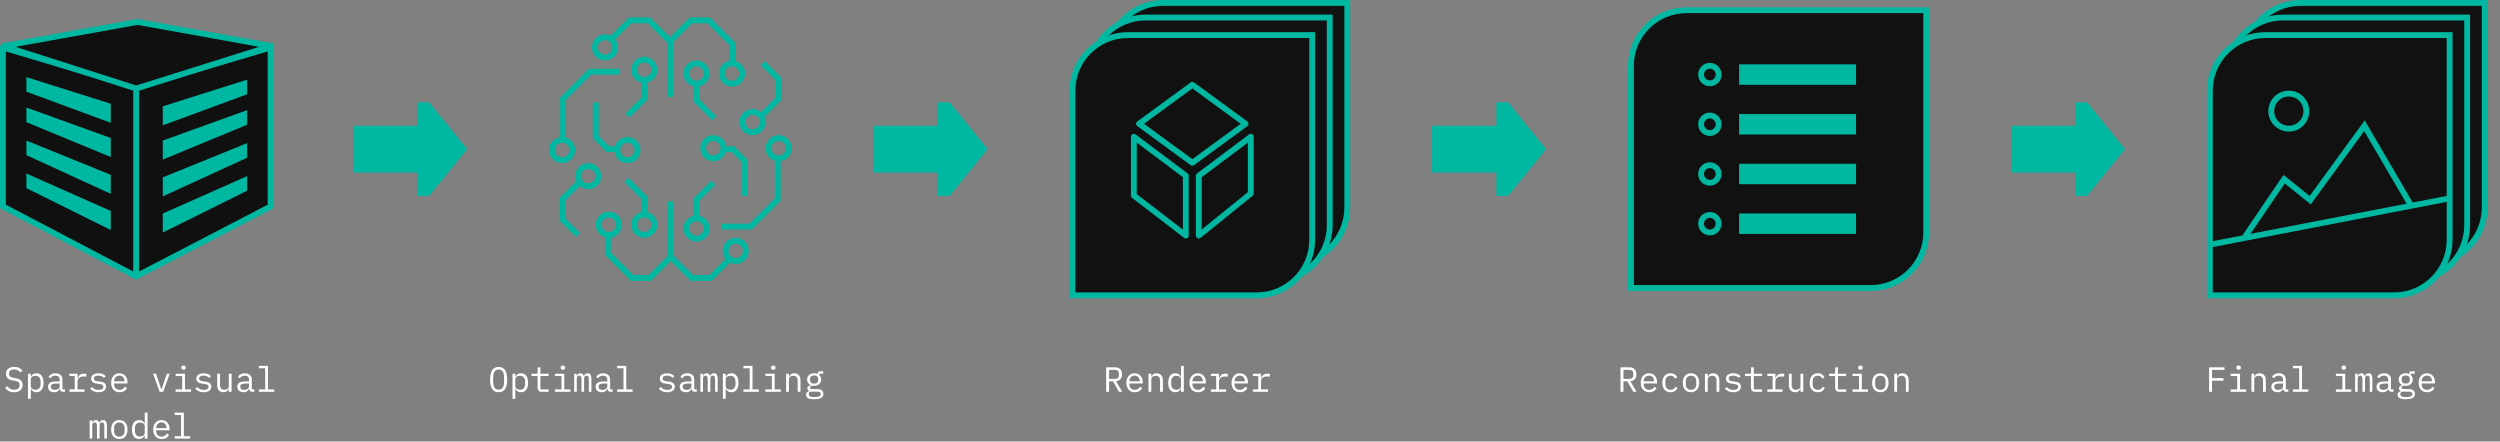 <svg width="855" height="151" viewBox="0 0 855 151" fill="none" xmlns="http://www.w3.org/2000/svg">
<rect x="0" y="0" width="855" height="151" fill="#808080" stroke="none"/>
<path d="M170.538 134.144C170.026 134.144 169.586 134.048 169.218 133.856C168.85 133.656 168.546 133.372 168.306 133.004C168.066 132.636 167.89 132.184 167.778 131.648C167.666 131.112 167.61 130.5 167.61 129.812C167.61 129.132 167.666 128.524 167.778 127.988C167.89 127.444 168.066 126.988 168.306 126.62C168.546 126.252 168.85 125.972 169.218 125.78C169.586 125.58 170.026 125.48 170.538 125.48C171.05 125.48 171.49 125.58 171.858 125.78C172.226 125.972 172.53 126.252 172.77 126.62C173.01 126.988 173.186 127.444 173.298 127.988C173.41 128.524 173.466 129.132 173.466 129.812C173.466 130.5 173.41 131.112 173.298 131.648C173.186 132.184 173.01 132.636 172.77 133.004C172.53 133.372 172.226 133.656 171.858 133.856C171.49 134.048 171.05 134.144 170.538 134.144ZM170.538 133.268C170.874 133.268 171.158 133.204 171.39 133.076C171.622 132.94 171.814 132.752 171.966 132.512C172.118 132.272 172.226 131.984 172.29 131.648C172.362 131.304 172.398 130.92 172.398 130.496V129.128C172.398 128.712 172.362 128.332 172.29 127.988C172.226 127.644 172.118 127.352 171.966 127.112C171.814 126.872 171.622 126.688 171.39 126.56C171.158 126.424 170.874 126.356 170.538 126.356C170.202 126.356 169.918 126.424 169.686 126.56C169.454 126.688 169.262 126.872 169.11 127.112C168.958 127.352 168.846 127.644 168.774 127.988C168.71 128.332 168.678 128.712 168.678 129.128V130.496C168.678 130.92 168.71 131.304 168.774 131.648C168.846 131.984 168.958 132.272 169.11 132.512C169.262 132.752 169.454 132.94 169.686 133.076C169.918 133.204 170.202 133.268 170.538 133.268ZM175.273 127.808H176.233V128.816H176.281C176.681 128.048 177.317 127.664 178.189 127.664C178.949 127.664 179.541 127.948 179.965 128.516C180.397 129.084 180.613 129.88 180.613 130.904C180.613 131.928 180.397 132.724 179.965 133.292C179.541 133.86 178.949 134.144 178.189 134.144C177.317 134.144 176.681 133.76 176.281 132.992H176.233V136.4H175.273V127.808ZM177.817 133.292C178.377 133.292 178.809 133.124 179.113 132.788C179.425 132.444 179.581 131.992 179.581 131.432V130.376C179.581 129.816 179.425 129.368 179.113 129.032C178.809 128.688 178.377 128.516 177.817 128.516C177.601 128.516 177.397 128.544 177.205 128.6C177.013 128.656 176.845 128.74 176.701 128.852C176.557 128.956 176.441 129.088 176.353 129.248C176.273 129.4 176.233 129.58 176.233 129.788V132.02C176.233 132.228 176.273 132.412 176.353 132.572C176.441 132.724 176.557 132.856 176.701 132.968C176.845 133.072 177.013 133.152 177.205 133.208C177.397 133.264 177.601 133.292 177.817 133.292ZM185.228 134C184.756 134 184.408 133.868 184.184 133.604C183.968 133.34 183.86 133 183.86 132.584V128.624H181.796V127.808H183.332C183.54 127.808 183.684 127.768 183.764 127.688C183.852 127.6 183.896 127.452 183.896 127.244V125.624H184.82V127.808H187.64V128.624H184.82V133.184H187.64V134H185.228ZM192.507 126.44C192.227 126.44 192.031 126.384 191.919 126.272C191.807 126.152 191.751 126.004 191.751 125.828V125.636C191.751 125.46 191.807 125.316 191.919 125.204C192.031 125.084 192.227 125.024 192.507 125.024C192.787 125.024 192.983 125.084 193.095 125.204C193.207 125.316 193.263 125.46 193.263 125.636V125.828C193.263 126.004 193.207 126.152 193.095 126.272C192.983 126.384 192.787 126.44 192.507 126.44ZM189.795 133.184H192.027V128.624H189.795V127.808H192.987V133.184H195.075V134H189.795V133.184ZM196.367 134V127.808H197.255V128.528H197.303C197.399 128.288 197.535 128.084 197.711 127.916C197.887 127.748 198.147 127.664 198.491 127.664C198.851 127.664 199.119 127.756 199.295 127.94C199.471 128.116 199.579 128.348 199.619 128.636H199.655C199.767 128.356 199.927 128.124 200.135 127.94C200.343 127.756 200.631 127.664 200.999 127.664C201.503 127.664 201.839 127.84 202.007 128.192C202.183 128.544 202.271 129.048 202.271 129.704V134H201.383V129.86C201.383 129.332 201.327 128.968 201.215 128.768C201.111 128.56 200.915 128.456 200.627 128.456C200.371 128.456 200.163 128.54 200.003 128.708C199.843 128.868 199.763 129.116 199.763 129.452V134H198.875V129.86C198.875 129.332 198.819 128.968 198.707 128.768C198.603 128.56 198.411 128.456 198.131 128.456C197.875 128.456 197.663 128.54 197.495 128.708C197.335 128.868 197.255 129.116 197.255 129.452V134H196.367ZM208.854 134C208.478 134 208.21 133.904 208.05 133.712C207.89 133.52 207.79 133.28 207.75 132.992H207.69C207.554 133.352 207.334 133.636 207.03 133.844C206.734 134.044 206.334 134.144 205.83 134.144C205.182 134.144 204.666 133.976 204.282 133.64C203.898 133.304 203.706 132.844 203.706 132.26C203.706 131.684 203.914 131.24 204.33 130.928C204.754 130.616 205.434 130.46 206.37 130.46H207.69V129.848C207.69 129.392 207.562 129.052 207.306 128.828C207.05 128.596 206.686 128.48 206.214 128.48C205.798 128.48 205.458 128.564 205.194 128.732C204.93 128.892 204.718 129.112 204.558 129.392L203.91 128.912C203.99 128.752 204.098 128.596 204.234 128.444C204.37 128.292 204.538 128.16 204.738 128.048C204.938 127.928 205.166 127.836 205.422 127.772C205.678 127.7 205.962 127.664 206.274 127.664C207.002 127.664 207.578 127.848 208.002 128.216C208.434 128.584 208.65 129.096 208.65 129.752V133.16H209.514V134H208.854ZM205.998 133.34C206.246 133.34 206.47 133.312 206.67 133.256C206.878 133.192 207.058 133.112 207.21 133.016C207.362 132.912 207.478 132.792 207.558 132.656C207.646 132.512 207.69 132.36 207.69 132.2V131.18H206.37C205.794 131.18 205.374 131.26 205.11 131.42C204.846 131.58 204.714 131.812 204.714 132.116V132.368C204.714 132.688 204.826 132.932 205.05 133.1C205.282 133.26 205.598 133.34 205.998 133.34ZM211.069 133.184H213.229V125.936H211.069V125.12H214.189V133.184H216.349V134H211.069V133.184ZM228.172 134.144C227.524 134.144 226.964 134.036 226.492 133.82C226.028 133.596 225.632 133.3 225.304 132.932L225.952 132.368C226.248 132.68 226.572 132.92 226.924 133.088C227.276 133.256 227.7 133.34 228.196 133.34C228.676 133.34 229.068 133.256 229.372 133.088C229.684 132.912 229.84 132.64 229.84 132.272C229.84 132.112 229.808 131.98 229.744 131.876C229.688 131.764 229.608 131.676 229.504 131.612C229.4 131.548 229.284 131.5 229.156 131.468C229.028 131.428 228.892 131.396 228.748 131.372L227.776 131.228C227.56 131.196 227.324 131.152 227.068 131.096C226.82 131.04 226.592 130.952 226.384 130.832C226.176 130.704 226 130.536 225.856 130.328C225.72 130.12 225.652 129.848 225.652 129.512C225.652 129.2 225.712 128.932 225.832 128.708C225.96 128.476 226.136 128.284 226.36 128.132C226.584 127.972 226.848 127.856 227.152 127.784C227.456 127.704 227.788 127.664 228.148 127.664C228.708 127.664 229.192 127.752 229.6 127.928C230.016 128.104 230.372 128.348 230.668 128.66L230.044 129.248C229.972 129.16 229.88 129.072 229.768 128.984C229.664 128.888 229.532 128.804 229.372 128.732C229.22 128.652 229.04 128.588 228.832 128.54C228.624 128.492 228.384 128.468 228.112 128.468C227.624 128.468 227.248 128.552 226.984 128.72C226.728 128.888 226.6 129.132 226.6 129.452C226.6 129.612 226.628 129.748 226.684 129.86C226.748 129.964 226.832 130.048 226.936 130.112C227.04 130.176 227.156 130.228 227.284 130.268C227.42 130.3 227.556 130.328 227.692 130.352L228.664 130.496C228.888 130.528 229.124 130.572 229.372 130.628C229.62 130.684 229.848 130.776 230.056 130.904C230.264 131.024 230.436 131.188 230.572 131.396C230.716 131.604 230.788 131.876 230.788 132.212C230.788 132.828 230.548 133.304 230.068 133.64C229.596 133.976 228.964 134.144 228.172 134.144ZM237.635 134C237.259 134 236.991 133.904 236.831 133.712C236.671 133.52 236.571 133.28 236.531 132.992H236.471C236.335 133.352 236.115 133.636 235.811 133.844C235.515 134.044 235.115 134.144 234.611 134.144C233.963 134.144 233.447 133.976 233.063 133.64C232.679 133.304 232.487 132.844 232.487 132.26C232.487 131.684 232.695 131.24 233.111 130.928C233.535 130.616 234.215 130.46 235.151 130.46H236.471V129.848C236.471 129.392 236.343 129.052 236.087 128.828C235.831 128.596 235.467 128.48 234.995 128.48C234.579 128.48 234.239 128.564 233.975 128.732C233.711 128.892 233.499 129.112 233.339 129.392L232.691 128.912C232.771 128.752 232.879 128.596 233.015 128.444C233.151 128.292 233.319 128.16 233.519 128.048C233.719 127.928 233.947 127.836 234.203 127.772C234.459 127.7 234.743 127.664 235.055 127.664C235.783 127.664 236.359 127.848 236.783 128.216C237.215 128.584 237.431 129.096 237.431 129.752V133.16H238.295V134H237.635ZM234.779 133.34C235.027 133.34 235.251 133.312 235.451 133.256C235.659 133.192 235.839 133.112 235.991 133.016C236.143 132.912 236.259 132.792 236.339 132.656C236.427 132.512 236.471 132.36 236.471 132.2V131.18H235.151C234.575 131.18 234.155 131.26 233.891 131.42C233.627 131.58 233.495 131.812 233.495 132.116V132.368C233.495 132.688 233.607 132.932 233.831 133.1C234.063 133.26 234.379 133.34 234.779 133.34ZM239.539 134V127.808H240.427V128.528H240.475C240.571 128.288 240.707 128.084 240.883 127.916C241.059 127.748 241.319 127.664 241.663 127.664C242.023 127.664 242.291 127.756 242.467 127.94C242.643 128.116 242.751 128.348 242.791 128.636H242.827C242.939 128.356 243.099 128.124 243.307 127.94C243.515 127.756 243.803 127.664 244.171 127.664C244.675 127.664 245.011 127.84 245.179 128.192C245.355 128.544 245.443 129.048 245.443 129.704V134H244.555V129.86C244.555 129.332 244.499 128.968 244.387 128.768C244.283 128.56 244.087 128.456 243.799 128.456C243.543 128.456 243.335 128.54 243.175 128.708C243.015 128.868 242.935 129.116 242.935 129.452V134H242.047V129.86C242.047 129.332 241.991 128.968 241.879 128.768C241.775 128.56 241.583 128.456 241.303 128.456C241.047 128.456 240.835 128.54 240.667 128.708C240.507 128.868 240.427 129.116 240.427 129.452V134H239.539ZM247.226 127.808H248.186V128.816H248.234C248.634 128.048 249.27 127.664 250.142 127.664C250.902 127.664 251.494 127.948 251.918 128.516C252.35 129.084 252.566 129.88 252.566 130.904C252.566 131.928 252.35 132.724 251.918 133.292C251.494 133.86 250.902 134.144 250.142 134.144C249.27 134.144 248.634 133.76 248.234 132.992H248.186V136.4H247.226V127.808ZM249.77 133.292C250.33 133.292 250.762 133.124 251.066 132.788C251.378 132.444 251.534 131.992 251.534 131.432V130.376C251.534 129.816 251.378 129.368 251.066 129.032C250.762 128.688 250.33 128.516 249.77 128.516C249.554 128.516 249.35 128.544 249.158 128.6C248.966 128.656 248.798 128.74 248.654 128.852C248.51 128.956 248.394 129.088 248.306 129.248C248.226 129.4 248.186 129.58 248.186 129.788V132.02C248.186 132.228 248.226 132.412 248.306 132.572C248.394 132.724 248.51 132.856 248.654 132.968C248.798 133.072 248.966 133.152 249.158 133.208C249.35 133.264 249.554 133.292 249.77 133.292ZM254.241 133.184H256.401V125.936H254.241V125.12H257.361V133.184H259.521V134H254.241V133.184ZM264.461 126.44C264.181 126.44 263.985 126.384 263.873 126.272C263.761 126.152 263.705 126.004 263.705 125.828V125.636C263.705 125.46 263.761 125.316 263.873 125.204C263.985 125.084 264.181 125.024 264.461 125.024C264.741 125.024 264.937 125.084 265.049 125.204C265.161 125.316 265.217 125.46 265.217 125.636V125.828C265.217 126.004 265.161 126.152 265.049 126.272C264.937 126.384 264.741 126.44 264.461 126.44ZM261.749 133.184H263.981V128.624H261.749V127.808H264.941V133.184H267.029V134H261.749V133.184ZM268.848 134V127.808H269.808V128.816H269.856C269.92 128.664 270 128.52 270.096 128.384C270.192 128.24 270.308 128.116 270.444 128.012C270.588 127.908 270.756 127.824 270.948 127.76C271.14 127.696 271.364 127.664 271.62 127.664C272.268 127.664 272.788 127.872 273.18 128.288C273.572 128.696 273.768 129.276 273.768 130.028V134H272.808V130.196C272.808 129.628 272.684 129.208 272.436 128.936C272.188 128.656 271.824 128.516 271.344 128.516C271.152 128.516 270.964 128.54 270.78 128.588C270.596 128.636 270.432 128.708 270.288 128.804C270.144 128.9 270.028 129.024 269.94 129.176C269.852 129.328 269.808 129.504 269.808 129.704V134H268.848ZM281.599 134.708C281.599 135.332 281.339 135.792 280.819 136.088C280.299 136.392 279.519 136.544 278.479 136.544C277.479 136.544 276.759 136.412 276.319 136.148C275.887 135.884 275.671 135.504 275.671 135.008C275.671 134.672 275.759 134.412 275.935 134.228C276.111 134.044 276.359 133.908 276.679 133.82V133.676C276.503 133.588 276.367 133.476 276.271 133.34C276.175 133.204 276.127 133.032 276.127 132.824C276.127 132.504 276.231 132.264 276.439 132.104C276.655 131.944 276.923 131.824 277.243 131.744V131.696C276.859 131.528 276.559 131.28 276.343 130.952C276.135 130.624 276.031 130.24 276.031 129.8C276.031 129.488 276.087 129.2 276.199 128.936C276.311 128.672 276.471 128.448 276.679 128.264C276.895 128.072 277.151 127.924 277.447 127.82C277.743 127.716 278.071 127.664 278.431 127.664C278.895 127.664 279.303 127.748 279.655 127.916V127.808C279.655 127.568 279.711 127.368 279.823 127.208C279.935 127.048 280.127 126.968 280.399 126.968H281.539V127.808H280.147V128.228C280.371 128.42 280.543 128.648 280.663 128.912C280.783 129.176 280.843 129.472 280.843 129.8C280.843 130.112 280.783 130.4 280.663 130.664C280.551 130.928 280.391 131.156 280.183 131.348C279.975 131.532 279.719 131.676 279.415 131.78C279.119 131.884 278.791 131.936 278.431 131.936C278.327 131.936 278.227 131.932 278.131 131.924C278.035 131.916 277.939 131.904 277.843 131.888C277.747 131.904 277.647 131.932 277.543 131.972C277.439 132.004 277.343 132.052 277.255 132.116C277.167 132.172 277.095 132.24 277.039 132.32C276.983 132.4 276.955 132.492 276.955 132.596C276.955 132.78 277.047 132.904 277.231 132.968C277.415 133.024 277.655 133.052 277.951 133.052H279.319C280.119 133.052 280.699 133.204 281.059 133.508C281.419 133.804 281.599 134.204 281.599 134.708ZM280.699 134.756C280.699 134.508 280.599 134.308 280.399 134.156C280.199 134.012 279.851 133.94 279.355 133.94H277.207C276.791 134.108 276.583 134.388 276.583 134.78C276.583 135.052 276.691 135.284 276.907 135.476C277.123 135.676 277.483 135.776 277.987 135.776H278.923C279.483 135.776 279.919 135.688 280.231 135.512C280.543 135.344 280.699 135.092 280.699 134.756ZM278.431 131.192C278.911 131.192 279.263 131.08 279.487 130.856C279.719 130.632 279.835 130.336 279.835 129.968V129.62C279.835 129.252 279.719 128.96 279.487 128.744C279.263 128.52 278.911 128.408 278.431 128.408C277.951 128.408 277.599 128.52 277.375 128.744C277.151 128.96 277.039 129.252 277.039 129.62V129.968C277.039 130.336 277.151 130.632 277.375 130.856C277.599 131.08 277.951 131.192 278.431 131.192Z" fill="white"/>
<path d="M4.806 134.144C4.054 134.144 3.438 134.008 2.958 133.736C2.478 133.456 2.082 133.1 1.77 132.668L2.502 132.068C2.83 132.476 3.174 132.78 3.534 132.98C3.902 133.18 4.338 133.28 4.842 133.28C5.45 133.28 5.914 133.14 6.234 132.86C6.554 132.58 6.714 132.188 6.714 131.684C6.714 131.276 6.598 130.96 6.366 130.736C6.134 130.504 5.73 130.34 5.154 130.244L4.218 130.088C3.81 130.016 3.466 129.908 3.186 129.764C2.914 129.62 2.694 129.448 2.526 129.248C2.358 129.04 2.238 128.816 2.166 128.576C2.094 128.328 2.058 128.072 2.058 127.808C2.058 127.04 2.31 126.46 2.814 126.068C3.318 125.676 3.998 125.48 4.854 125.48C5.526 125.48 6.09 125.592 6.546 125.816C7.01 126.04 7.382 126.356 7.662 126.764L6.954 127.376C6.722 127.072 6.442 126.824 6.114 126.632C5.786 126.44 5.362 126.344 4.842 126.344C4.274 126.344 3.838 126.464 3.534 126.704C3.23 126.944 3.078 127.304 3.078 127.784C3.078 128.16 3.19 128.468 3.414 128.708C3.646 128.94 4.058 129.108 4.65 129.212L5.55 129.368C5.958 129.44 6.302 129.548 6.582 129.692C6.862 129.836 7.086 130.008 7.254 130.208C7.43 130.408 7.554 130.632 7.626 130.88C7.698 131.128 7.734 131.388 7.734 131.66C7.734 132.436 7.478 133.044 6.966 133.484C6.462 133.924 5.742 134.144 4.806 134.144ZM9.566 127.808H10.526V128.816H10.574C10.974 128.048 11.61 127.664 12.482 127.664C13.242 127.664 13.834 127.948 14.258 128.516C14.69 129.084 14.906 129.88 14.906 130.904C14.906 131.928 14.69 132.724 14.258 133.292C13.834 133.86 13.242 134.144 12.482 134.144C11.61 134.144 10.974 133.76 10.574 132.992H10.526V136.4H9.566V127.808ZM12.11 133.292C12.67 133.292 13.102 133.124 13.406 132.788C13.718 132.444 13.874 131.992 13.874 131.432V130.376C13.874 129.816 13.718 129.368 13.406 129.032C13.102 128.688 12.67 128.516 12.11 128.516C11.894 128.516 11.69 128.544 11.498 128.6C11.306 128.656 11.138 128.74 10.994 128.852C10.85 128.956 10.734 129.088 10.646 129.248C10.566 129.4 10.526 129.58 10.526 129.788V132.02C10.526 132.228 10.566 132.412 10.646 132.572C10.734 132.724 10.85 132.856 10.994 132.968C11.138 133.072 11.306 133.152 11.498 133.208C11.69 133.264 11.894 133.292 12.11 133.292ZM21.561 134C21.185 134 20.917 133.904 20.757 133.712C20.597 133.52 20.497 133.28 20.457 132.992H20.397C20.261 133.352 20.041 133.636 19.737 133.844C19.441 134.044 19.041 134.144 18.537 134.144C17.889 134.144 17.373 133.976 16.989 133.64C16.605 133.304 16.413 132.844 16.413 132.26C16.413 131.684 16.621 131.24 17.037 130.928C17.461 130.616 18.141 130.46 19.077 130.46H20.397V129.848C20.397 129.392 20.269 129.052 20.013 128.828C19.757 128.596 19.393 128.48 18.921 128.48C18.505 128.48 18.165 128.564 17.901 128.732C17.637 128.892 17.425 129.112 17.265 129.392L16.617 128.912C16.697 128.752 16.805 128.596 16.941 128.444C17.077 128.292 17.245 128.16 17.445 128.048C17.645 127.928 17.873 127.836 18.129 127.772C18.385 127.7 18.669 127.664 18.981 127.664C19.709 127.664 20.285 127.848 20.709 128.216C21.141 128.584 21.357 129.096 21.357 129.752V133.16H22.221V134H21.561ZM18.705 133.34C18.953 133.34 19.177 133.312 19.377 133.256C19.585 133.192 19.765 133.112 19.917 133.016C20.069 132.912 20.185 132.792 20.265 132.656C20.353 132.512 20.397 132.36 20.397 132.2V131.18H19.077C18.501 131.18 18.081 131.26 17.817 131.42C17.553 131.58 17.421 131.812 17.421 132.116V132.368C17.421 132.688 17.533 132.932 17.757 133.1C17.989 133.26 18.305 133.34 18.705 133.34ZM23.74 133.184H25.552V128.624H23.74V127.808H26.512V129.368H26.572C26.7 128.88 26.94 128.5 27.292 128.228C27.652 127.948 28.108 127.808 28.66 127.808H29.524V128.768H28.36C27.808 128.768 27.36 128.928 27.016 129.248C26.68 129.568 26.512 129.988 26.512 130.508V133.184H28.912V134H23.74V133.184ZM33.684 134.144C33.036 134.144 32.476 134.036 32.004 133.82C31.54 133.596 31.144 133.3 30.816 132.932L31.464 132.368C31.76 132.68 32.084 132.92 32.436 133.088C32.788 133.256 33.212 133.34 33.708 133.34C34.188 133.34 34.58 133.256 34.884 133.088C35.196 132.912 35.352 132.64 35.352 132.272C35.352 132.112 35.32 131.98 35.256 131.876C35.2 131.764 35.12 131.676 35.016 131.612C34.912 131.548 34.796 131.5 34.668 131.468C34.54 131.428 34.404 131.396 34.26 131.372L33.288 131.228C33.072 131.196 32.836 131.152 32.58 131.096C32.332 131.04 32.104 130.952 31.896 130.832C31.688 130.704 31.512 130.536 31.368 130.328C31.232 130.12 31.164 129.848 31.164 129.512C31.164 129.2 31.224 128.932 31.344 128.708C31.472 128.476 31.648 128.284 31.872 128.132C32.096 127.972 32.36 127.856 32.664 127.784C32.968 127.704 33.3 127.664 33.66 127.664C34.22 127.664 34.704 127.752 35.112 127.928C35.528 128.104 35.884 128.348 36.18 128.66L35.556 129.248C35.484 129.16 35.392 129.072 35.28 128.984C35.176 128.888 35.044 128.804 34.884 128.732C34.732 128.652 34.552 128.588 34.344 128.54C34.136 128.492 33.896 128.468 33.624 128.468C33.136 128.468 32.76 128.552 32.496 128.72C32.24 128.888 32.112 129.132 32.112 129.452C32.112 129.612 32.14 129.748 32.196 129.86C32.26 129.964 32.344 130.048 32.448 130.112C32.552 130.176 32.668 130.228 32.796 130.268C32.932 130.3 33.068 130.328 33.204 130.352L34.176 130.496C34.4 130.528 34.636 130.572 34.884 130.628C35.132 130.684 35.36 130.776 35.568 130.904C35.776 131.024 35.948 131.188 36.084 131.396C36.228 131.604 36.3 131.876 36.3 132.212C36.3 132.828 36.06 133.304 35.58 133.64C35.108 133.976 34.476 134.144 33.684 134.144ZM40.915 134.144C40.467 134.144 40.063 134.068 39.703 133.916C39.351 133.764 39.047 133.548 38.791 133.268C38.543 132.98 38.351 132.64 38.215 132.248C38.079 131.848 38.011 131.404 38.011 130.916C38.011 130.42 38.079 129.972 38.215 129.572C38.359 129.172 38.555 128.832 38.803 128.552C39.051 128.264 39.347 128.044 39.691 127.892C40.043 127.74 40.431 127.664 40.855 127.664C41.271 127.664 41.647 127.74 41.983 127.892C42.327 128.044 42.619 128.256 42.859 128.528C43.099 128.792 43.283 129.108 43.411 129.476C43.539 129.844 43.603 130.248 43.603 130.688V131.144H39.019V131.432C39.019 131.704 39.063 131.956 39.151 132.188C39.239 132.42 39.363 132.62 39.523 132.788C39.691 132.956 39.891 133.088 40.123 133.184C40.363 133.272 40.627 133.316 40.915 133.316C41.331 133.316 41.691 133.22 41.995 133.028C42.299 132.836 42.531 132.572 42.691 132.236L43.399 132.716C43.215 133.132 42.907 133.476 42.475 133.748C42.051 134.012 41.531 134.144 40.915 134.144ZM40.855 128.456C40.591 128.456 40.347 128.504 40.123 128.6C39.899 128.696 39.703 128.828 39.535 128.996C39.375 129.164 39.247 129.364 39.151 129.596C39.063 129.82 39.019 130.068 39.019 130.34V130.424H42.571V130.292C42.571 130.02 42.527 129.772 42.439 129.548C42.359 129.324 42.243 129.132 42.091 128.972C41.947 128.804 41.767 128.676 41.551 128.588C41.343 128.5 41.111 128.456 40.855 128.456ZM54.586 134L52.366 127.808H53.338L54.226 130.4L55.186 133.196H55.234L56.194 130.4L57.082 127.808H58.03L55.81 134H54.586ZM62.777 126.44C62.497 126.44 62.301 126.384 62.189 126.272C62.077 126.152 62.021 126.004 62.021 125.828V125.636C62.021 125.46 62.077 125.316 62.189 125.204C62.301 125.084 62.497 125.024 62.777 125.024C63.057 125.024 63.253 125.084 63.365 125.204C63.477 125.316 63.533 125.46 63.533 125.636V125.828C63.533 126.004 63.477 126.152 63.365 126.272C63.253 126.384 63.057 126.44 62.777 126.44ZM60.065 133.184H62.297V128.624H60.065V127.808H63.257V133.184H65.345V134H60.065V133.184ZM69.66 134.144C69.012 134.144 68.452 134.036 67.98 133.82C67.516 133.596 67.12 133.3 66.792 132.932L67.44 132.368C67.736 132.68 68.06 132.92 68.412 133.088C68.764 133.256 69.188 133.34 69.684 133.34C70.164 133.34 70.556 133.256 70.86 133.088C71.172 132.912 71.328 132.64 71.328 132.272C71.328 132.112 71.296 131.98 71.232 131.876C71.176 131.764 71.096 131.676 70.992 131.612C70.888 131.548 70.772 131.5 70.644 131.468C70.516 131.428 70.38 131.396 70.236 131.372L69.264 131.228C69.048 131.196 68.812 131.152 68.556 131.096C68.308 131.04 68.08 130.952 67.872 130.832C67.664 130.704 67.488 130.536 67.344 130.328C67.208 130.12 67.14 129.848 67.14 129.512C67.14 129.2 67.2 128.932 67.32 128.708C67.448 128.476 67.624 128.284 67.848 128.132C68.072 127.972 68.336 127.856 68.64 127.784C68.944 127.704 69.276 127.664 69.636 127.664C70.196 127.664 70.68 127.752 71.088 127.928C71.504 128.104 71.86 128.348 72.156 128.66L71.532 129.248C71.46 129.16 71.368 129.072 71.256 128.984C71.152 128.888 71.02 128.804 70.86 128.732C70.708 128.652 70.528 128.588 70.32 128.54C70.112 128.492 69.872 128.468 69.6 128.468C69.112 128.468 68.736 128.552 68.472 128.72C68.216 128.888 68.088 129.132 68.088 129.452C68.088 129.612 68.116 129.748 68.172 129.86C68.236 129.964 68.32 130.048 68.424 130.112C68.528 130.176 68.644 130.228 68.772 130.268C68.908 130.3 69.044 130.328 69.18 130.352L70.152 130.496C70.376 130.528 70.612 130.572 70.86 130.628C71.108 130.684 71.336 130.776 71.544 130.904C71.752 131.024 71.924 131.188 72.06 131.396C72.204 131.604 72.276 131.876 72.276 132.212C72.276 132.828 72.036 133.304 71.556 133.64C71.084 133.976 70.452 134.144 69.66 134.144ZM78.248 132.992H78.2C78.136 133.144 78.056 133.292 77.96 133.436C77.864 133.572 77.744 133.692 77.6 133.796C77.464 133.9 77.3 133.984 77.108 134.048C76.916 134.112 76.692 134.144 76.436 134.144C75.788 134.144 75.268 133.94 74.876 133.532C74.484 133.116 74.288 132.532 74.288 131.78V127.808H75.248V131.612C75.248 132.18 75.372 132.604 75.62 132.884C75.868 133.156 76.232 133.292 76.712 133.292C76.904 133.292 77.092 133.268 77.276 133.22C77.46 133.172 77.624 133.1 77.768 133.004C77.912 132.908 78.028 132.788 78.116 132.644C78.204 132.492 78.248 132.312 78.248 132.104V127.808H79.208V134H78.248V132.992ZM86.319 134C85.943 134 85.675 133.904 85.515 133.712C85.355 133.52 85.255 133.28 85.215 132.992H85.155C85.019 133.352 84.799 133.636 84.495 133.844C84.199 134.044 83.799 134.144 83.295 134.144C82.647 134.144 82.131 133.976 81.747 133.64C81.363 133.304 81.171 132.844 81.171 132.26C81.171 131.684 81.379 131.24 81.795 130.928C82.219 130.616 82.899 130.46 83.835 130.46H85.155V129.848C85.155 129.392 85.027 129.052 84.771 128.828C84.515 128.596 84.151 128.48 83.679 128.48C83.263 128.48 82.923 128.564 82.659 128.732C82.395 128.892 82.183 129.112 82.023 129.392L81.375 128.912C81.455 128.752 81.563 128.596 81.699 128.444C81.835 128.292 82.003 128.16 82.203 128.048C82.403 127.928 82.631 127.836 82.887 127.772C83.143 127.7 83.427 127.664 83.739 127.664C84.467 127.664 85.043 127.848 85.467 128.216C85.899 128.584 86.115 129.096 86.115 129.752V133.16H86.979V134H86.319ZM83.463 133.34C83.711 133.34 83.935 133.312 84.135 133.256C84.343 133.192 84.523 133.112 84.675 133.016C84.827 132.912 84.943 132.792 85.023 132.656C85.111 132.512 85.155 132.36 85.155 132.2V131.18H83.835C83.259 131.18 82.839 131.26 82.575 131.42C82.311 131.58 82.179 131.812 82.179 132.116V132.368C82.179 132.688 82.291 132.932 82.515 133.1C82.747 133.26 83.063 133.34 83.463 133.34ZM88.534 133.184H90.694V125.936H88.534V125.12H91.654V133.184H93.814V134H88.534V133.184ZM30.66 150V143.808H31.548V144.528H31.596C31.692 144.288 31.828 144.084 32.004 143.916C32.18 143.748 32.44 143.664 32.784 143.664C33.144 143.664 33.412 143.756 33.588 143.94C33.764 144.116 33.872 144.348 33.912 144.636H33.948C34.06 144.356 34.22 144.124 34.428 143.94C34.636 143.756 34.924 143.664 35.292 143.664C35.796 143.664 36.132 143.84 36.3 144.192C36.476 144.544 36.564 145.048 36.564 145.704V150H35.676V145.86C35.676 145.332 35.62 144.968 35.508 144.768C35.404 144.56 35.208 144.456 34.92 144.456C34.664 144.456 34.456 144.54 34.296 144.708C34.136 144.868 34.056 145.116 34.056 145.452V150H33.168V145.86C33.168 145.332 33.112 144.968 33 144.768C32.896 144.56 32.704 144.456 32.424 144.456C32.168 144.456 31.956 144.54 31.788 144.708C31.628 144.868 31.548 145.116 31.548 145.452V150H30.66ZM40.807 150.144C40.375 150.144 39.983 150.068 39.631 149.916C39.287 149.764 38.991 149.548 38.743 149.268C38.503 148.98 38.319 148.64 38.191 148.248C38.063 147.848 37.999 147.4 37.999 146.904C37.999 146.416 38.063 145.972 38.191 145.572C38.319 145.172 38.503 144.832 38.743 144.552C38.991 144.264 39.287 144.044 39.631 143.892C39.983 143.74 40.375 143.664 40.807 143.664C41.239 143.664 41.627 143.74 41.971 143.892C42.323 144.044 42.619 144.264 42.859 144.552C43.107 144.832 43.295 145.172 43.423 145.572C43.551 145.972 43.615 146.416 43.615 146.904C43.615 147.4 43.551 147.848 43.423 148.248C43.295 148.64 43.107 148.98 42.859 149.268C42.619 149.548 42.323 149.764 41.971 149.916C41.627 150.068 41.239 150.144 40.807 150.144ZM40.807 149.316C41.343 149.316 41.775 149.156 42.103 148.836C42.431 148.516 42.595 148.02 42.595 147.348V146.46C42.595 145.788 42.431 145.292 42.103 144.972C41.775 144.652 41.343 144.492 40.807 144.492C40.271 144.492 39.839 144.652 39.511 144.972C39.183 145.292 39.019 145.788 39.019 146.46V147.348C39.019 148.02 39.183 148.516 39.511 148.836C39.839 149.156 40.271 149.316 40.807 149.316ZM49.502 148.992H49.454C49.054 149.76 48.418 150.144 47.546 150.144C46.786 150.144 46.19 149.86 45.758 149.292C45.334 148.724 45.122 147.928 45.122 146.904C45.122 145.88 45.334 145.084 45.758 144.516C46.19 143.948 46.786 143.664 47.546 143.664C48.418 143.664 49.054 144.048 49.454 144.816H49.502V141.12H50.462V150H49.502V148.992ZM47.918 149.292C48.134 149.292 48.338 149.264 48.53 149.208C48.722 149.152 48.89 149.072 49.034 148.968C49.178 148.856 49.29 148.724 49.37 148.572C49.458 148.412 49.502 148.228 49.502 148.02V145.788C49.502 145.58 49.458 145.4 49.37 145.248C49.29 145.088 49.178 144.956 49.034 144.852C48.89 144.74 48.722 144.656 48.53 144.6C48.338 144.544 48.134 144.516 47.918 144.516C47.358 144.516 46.922 144.688 46.61 145.032C46.306 145.368 46.154 145.816 46.154 146.376V147.432C46.154 147.992 46.306 148.444 46.61 148.788C46.922 149.124 47.358 149.292 47.918 149.292ZM55.306 150.144C54.858 150.144 54.454 150.068 54.094 149.916C53.742 149.764 53.438 149.548 53.182 149.268C52.934 148.98 52.742 148.64 52.606 148.248C52.47 147.848 52.402 147.404 52.402 146.916C52.402 146.42 52.47 145.972 52.606 145.572C52.75 145.172 52.946 144.832 53.194 144.552C53.442 144.264 53.738 144.044 54.082 143.892C54.434 143.74 54.822 143.664 55.246 143.664C55.662 143.664 56.038 143.74 56.374 143.892C56.718 144.044 57.01 144.256 57.25 144.528C57.49 144.792 57.674 145.108 57.802 145.476C57.93 145.844 57.994 146.248 57.994 146.688V147.144H53.41V147.432C53.41 147.704 53.454 147.956 53.542 148.188C53.63 148.42 53.754 148.62 53.914 148.788C54.082 148.956 54.282 149.088 54.514 149.184C54.754 149.272 55.018 149.316 55.306 149.316C55.722 149.316 56.082 149.22 56.386 149.028C56.69 148.836 56.922 148.572 57.082 148.236L57.79 148.716C57.606 149.132 57.298 149.476 56.866 149.748C56.442 150.012 55.922 150.144 55.306 150.144ZM55.246 144.456C54.982 144.456 54.738 144.504 54.514 144.6C54.29 144.696 54.094 144.828 53.926 144.996C53.766 145.164 53.638 145.364 53.542 145.596C53.454 145.82 53.41 146.068 53.41 146.34V146.424H56.962V146.292C56.962 146.02 56.918 145.772 56.83 145.548C56.75 145.324 56.634 145.132 56.482 144.972C56.338 144.804 56.158 144.676 55.942 144.588C55.734 144.5 55.502 144.456 55.246 144.456ZM59.753 149.184H61.913V141.936H59.753V141.12H62.873V149.184H65.033V150H59.753V149.184Z" fill="white"/>
<path d="M379.307 134H378.299V125.624H381.347C382.123 125.624 382.715 125.836 383.123 126.26C383.531 126.684 383.735 127.276 383.735 128.036C383.735 128.716 383.559 129.26 383.207 129.668C382.855 130.076 382.343 130.312 381.671 130.376L383.807 134H382.679L380.639 130.424H379.307V134ZM381.323 129.572C381.747 129.572 382.075 129.468 382.307 129.26C382.547 129.044 382.667 128.74 382.667 128.348V127.724C382.667 127.332 382.547 127.032 382.307 126.824C382.075 126.608 381.747 126.5 381.323 126.5H379.307V129.572H381.323ZM388.122 134.144C387.674 134.144 387.27 134.068 386.91 133.916C386.558 133.764 386.254 133.548 385.998 133.268C385.75 132.98 385.558 132.64 385.422 132.248C385.286 131.848 385.218 131.404 385.218 130.916C385.218 130.42 385.286 129.972 385.422 129.572C385.566 129.172 385.762 128.832 386.01 128.552C386.258 128.264 386.554 128.044 386.898 127.892C387.25 127.74 387.638 127.664 388.062 127.664C388.478 127.664 388.854 127.74 389.19 127.892C389.534 128.044 389.826 128.256 390.066 128.528C390.306 128.792 390.49 129.108 390.618 129.476C390.746 129.844 390.81 130.248 390.81 130.688V131.144H386.226V131.432C386.226 131.704 386.27 131.956 386.358 132.188C386.446 132.42 386.57 132.62 386.73 132.788C386.898 132.956 387.098 133.088 387.33 133.184C387.57 133.272 387.834 133.316 388.122 133.316C388.538 133.316 388.898 133.22 389.202 133.028C389.506 132.836 389.738 132.572 389.898 132.236L390.606 132.716C390.422 133.132 390.114 133.476 389.682 133.748C389.258 134.012 388.738 134.144 388.122 134.144ZM388.062 128.456C387.798 128.456 387.554 128.504 387.33 128.6C387.106 128.696 386.91 128.828 386.742 128.996C386.582 129.164 386.454 129.364 386.358 129.596C386.27 129.82 386.226 130.068 386.226 130.34V130.424H389.778V130.292C389.778 130.02 389.734 129.772 389.646 129.548C389.566 129.324 389.45 129.132 389.298 128.972C389.154 128.804 388.974 128.676 388.758 128.588C388.55 128.5 388.318 128.456 388.062 128.456ZM392.785 134V127.808H393.745V128.816H393.793C393.857 128.664 393.937 128.52 394.033 128.384C394.129 128.24 394.245 128.116 394.381 128.012C394.525 127.908 394.693 127.824 394.885 127.76C395.077 127.696 395.301 127.664 395.557 127.664C396.205 127.664 396.725 127.872 397.117 128.288C397.509 128.696 397.705 129.276 397.705 130.028V134H396.745V130.196C396.745 129.628 396.621 129.208 396.373 128.936C396.125 128.656 395.761 128.516 395.281 128.516C395.089 128.516 394.901 128.54 394.717 128.588C394.533 128.636 394.369 128.708 394.225 128.804C394.081 128.9 393.965 129.024 393.877 129.176C393.789 129.328 393.745 129.504 393.745 129.704V134H392.785ZM403.905 132.992H403.857C403.457 133.76 402.821 134.144 401.949 134.144C401.189 134.144 400.593 133.86 400.161 133.292C399.737 132.724 399.525 131.928 399.525 130.904C399.525 129.88 399.737 129.084 400.161 128.516C400.593 127.948 401.189 127.664 401.949 127.664C402.821 127.664 403.457 128.048 403.857 128.816H403.905V125.12H404.865V134H403.905V132.992ZM402.321 133.292C402.537 133.292 402.741 133.264 402.933 133.208C403.125 133.152 403.293 133.072 403.437 132.968C403.581 132.856 403.693 132.724 403.773 132.572C403.861 132.412 403.905 132.228 403.905 132.02V129.788C403.905 129.58 403.861 129.4 403.773 129.248C403.693 129.088 403.581 128.956 403.437 128.852C403.293 128.74 403.125 128.656 402.933 128.6C402.741 128.544 402.537 128.516 402.321 128.516C401.761 128.516 401.325 128.688 401.013 129.032C400.709 129.368 400.557 129.816 400.557 130.376V131.432C400.557 131.992 400.709 132.444 401.013 132.788C401.325 133.124 401.761 133.292 402.321 133.292ZM409.708 134.144C409.26 134.144 408.856 134.068 408.496 133.916C408.144 133.764 407.84 133.548 407.584 133.268C407.336 132.98 407.144 132.64 407.008 132.248C406.872 131.848 406.804 131.404 406.804 130.916C406.804 130.42 406.872 129.972 407.008 129.572C407.152 129.172 407.348 128.832 407.596 128.552C407.844 128.264 408.14 128.044 408.484 127.892C408.836 127.74 409.224 127.664 409.648 127.664C410.064 127.664 410.44 127.74 410.776 127.892C411.12 128.044 411.412 128.256 411.652 128.528C411.892 128.792 412.076 129.108 412.204 129.476C412.332 129.844 412.396 130.248 412.396 130.688V131.144H407.812V131.432C407.812 131.704 407.856 131.956 407.944 132.188C408.032 132.42 408.156 132.62 408.316 132.788C408.484 132.956 408.684 133.088 408.916 133.184C409.156 133.272 409.42 133.316 409.708 133.316C410.124 133.316 410.484 133.22 410.788 133.028C411.092 132.836 411.324 132.572 411.484 132.236L412.192 132.716C412.008 133.132 411.7 133.476 411.268 133.748C410.844 134.012 410.324 134.144 409.708 134.144ZM409.648 128.456C409.384 128.456 409.14 128.504 408.916 128.6C408.692 128.696 408.496 128.828 408.328 128.996C408.168 129.164 408.04 129.364 407.944 129.596C407.856 129.82 407.812 130.068 407.812 130.34V130.424H411.364V130.292C411.364 130.02 411.32 129.772 411.232 129.548C411.152 129.324 411.036 129.132 410.884 128.972C410.74 128.804 410.56 128.676 410.344 128.588C410.136 128.5 409.904 128.456 409.648 128.456ZM414.119 133.184H415.931V128.624H414.119V127.808H416.891V129.368H416.951C417.079 128.88 417.319 128.5 417.671 128.228C418.031 127.948 418.487 127.808 419.039 127.808H419.903V128.768H418.739C418.187 128.768 417.739 128.928 417.395 129.248C417.059 129.568 416.891 129.988 416.891 130.508V133.184H419.291V134H414.119V133.184ZM424.099 134.144C423.651 134.144 423.247 134.068 422.887 133.916C422.535 133.764 422.231 133.548 421.975 133.268C421.727 132.98 421.535 132.64 421.399 132.248C421.263 131.848 421.195 131.404 421.195 130.916C421.195 130.42 421.263 129.972 421.399 129.572C421.543 129.172 421.739 128.832 421.987 128.552C422.235 128.264 422.531 128.044 422.875 127.892C423.227 127.74 423.615 127.664 424.039 127.664C424.455 127.664 424.831 127.74 425.167 127.892C425.511 128.044 425.803 128.256 426.043 128.528C426.283 128.792 426.467 129.108 426.595 129.476C426.723 129.844 426.787 130.248 426.787 130.688V131.144H422.203V131.432C422.203 131.704 422.247 131.956 422.335 132.188C422.423 132.42 422.547 132.62 422.707 132.788C422.875 132.956 423.075 133.088 423.307 133.184C423.547 133.272 423.811 133.316 424.099 133.316C424.515 133.316 424.875 133.22 425.179 133.028C425.483 132.836 425.715 132.572 425.875 132.236L426.583 132.716C426.399 133.132 426.091 133.476 425.659 133.748C425.235 134.012 424.715 134.144 424.099 134.144ZM424.039 128.456C423.775 128.456 423.531 128.504 423.307 128.6C423.083 128.696 422.887 128.828 422.719 128.996C422.559 129.164 422.431 129.364 422.335 129.596C422.247 129.82 422.203 130.068 422.203 130.34V130.424H425.755V130.292C425.755 130.02 425.711 129.772 425.623 129.548C425.543 129.324 425.427 129.132 425.275 128.972C425.131 128.804 424.951 128.676 424.735 128.588C424.527 128.5 424.295 128.456 424.039 128.456ZM428.51 133.184H430.322V128.624H428.51V127.808H431.282V129.368H431.342C431.47 128.88 431.71 128.5 432.062 128.228C432.422 127.948 432.878 127.808 433.43 127.808H434.294V128.768H433.13C432.578 128.768 432.13 128.928 431.786 129.248C431.45 129.568 431.282 129.988 431.282 130.508V133.184H433.682V134H428.51V133.184Z" fill="white"/>
<path d="M555.221 134H554.213V125.624H557.261C558.037 125.624 558.629 125.836 559.037 126.26C559.445 126.684 559.649 127.276 559.649 128.036C559.649 128.716 559.473 129.26 559.121 129.668C558.769 130.076 558.257 130.312 557.585 130.376L559.721 134H558.593L556.553 130.424H555.221V134ZM557.237 129.572C557.661 129.572 557.989 129.468 558.221 129.26C558.461 129.044 558.581 128.74 558.581 128.348V127.724C558.581 127.332 558.461 127.032 558.221 126.824C557.989 126.608 557.661 126.5 557.237 126.5H555.221V129.572H557.237ZM564.036 134.144C563.588 134.144 563.184 134.068 562.824 133.916C562.472 133.764 562.168 133.548 561.912 133.268C561.664 132.98 561.472 132.64 561.336 132.248C561.2 131.848 561.132 131.404 561.132 130.916C561.132 130.42 561.2 129.972 561.336 129.572C561.48 129.172 561.676 128.832 561.924 128.552C562.172 128.264 562.468 128.044 562.812 127.892C563.164 127.74 563.552 127.664 563.976 127.664C564.392 127.664 564.768 127.74 565.104 127.892C565.448 128.044 565.74 128.256 565.98 128.528C566.22 128.792 566.404 129.108 566.532 129.476C566.66 129.844 566.724 130.248 566.724 130.688V131.144H562.14V131.432C562.14 131.704 562.184 131.956 562.272 132.188C562.36 132.42 562.484 132.62 562.644 132.788C562.812 132.956 563.012 133.088 563.244 133.184C563.484 133.272 563.748 133.316 564.036 133.316C564.452 133.316 564.812 133.22 565.116 133.028C565.42 132.836 565.652 132.572 565.812 132.236L566.52 132.716C566.336 133.132 566.028 133.476 565.596 133.748C565.172 134.012 564.652 134.144 564.036 134.144ZM563.976 128.456C563.712 128.456 563.468 128.504 563.244 128.6C563.02 128.696 562.824 128.828 562.656 128.996C562.496 129.164 562.368 129.364 562.272 129.596C562.184 129.82 562.14 130.068 562.14 130.34V130.424H565.692V130.292C565.692 130.02 565.648 129.772 565.56 129.548C565.48 129.324 565.364 129.132 565.212 128.972C565.068 128.804 564.888 128.676 564.672 128.588C564.464 128.5 564.232 128.456 563.976 128.456ZM571.339 134.144C570.891 134.144 570.491 134.068 570.139 133.916C569.795 133.756 569.503 133.536 569.263 133.256C569.023 132.976 568.839 132.636 568.711 132.236C568.591 131.836 568.531 131.392 568.531 130.904C568.531 130.416 568.595 129.972 568.723 129.572C568.851 129.172 569.035 128.832 569.275 128.552C569.515 128.264 569.807 128.044 570.151 127.892C570.495 127.74 570.887 127.664 571.327 127.664C571.927 127.664 572.415 127.796 572.791 128.06C573.167 128.324 573.443 128.668 573.619 129.092L572.851 129.5C572.739 129.18 572.551 128.932 572.287 128.756C572.031 128.58 571.711 128.492 571.327 128.492C571.047 128.492 570.795 128.54 570.571 128.636C570.355 128.724 570.171 128.852 570.019 129.02C569.867 129.188 569.751 129.388 569.671 129.62C569.599 129.852 569.563 130.104 569.563 130.376V131.432C569.563 131.704 569.599 131.956 569.671 132.188C569.751 132.42 569.867 132.62 570.019 132.788C570.171 132.956 570.359 133.088 570.583 133.184C570.807 133.272 571.063 133.316 571.351 133.316C571.767 133.316 572.111 133.22 572.383 133.028C572.655 132.836 572.871 132.572 573.031 132.236L573.715 132.704C573.531 133.12 573.243 133.464 572.851 133.736C572.467 134.008 571.963 134.144 571.339 134.144ZM578.319 134.144C577.887 134.144 577.495 134.068 577.143 133.916C576.799 133.764 576.503 133.548 576.255 133.268C576.015 132.98 575.831 132.64 575.703 132.248C575.575 131.848 575.511 131.4 575.511 130.904C575.511 130.416 575.575 129.972 575.703 129.572C575.831 129.172 576.015 128.832 576.255 128.552C576.503 128.264 576.799 128.044 577.143 127.892C577.495 127.74 577.887 127.664 578.319 127.664C578.751 127.664 579.139 127.74 579.483 127.892C579.835 128.044 580.131 128.264 580.371 128.552C580.619 128.832 580.807 129.172 580.935 129.572C581.063 129.972 581.127 130.416 581.127 130.904C581.127 131.4 581.063 131.848 580.935 132.248C580.807 132.64 580.619 132.98 580.371 133.268C580.131 133.548 579.835 133.764 579.483 133.916C579.139 134.068 578.751 134.144 578.319 134.144ZM578.319 133.316C578.855 133.316 579.287 133.156 579.615 132.836C579.943 132.516 580.107 132.02 580.107 131.348V130.46C580.107 129.788 579.943 129.292 579.615 128.972C579.287 128.652 578.855 128.492 578.319 128.492C577.783 128.492 577.351 128.652 577.023 128.972C576.695 129.292 576.531 129.788 576.531 130.46V131.348C576.531 132.02 576.695 132.516 577.023 132.836C577.351 133.156 577.783 133.316 578.319 133.316ZM583.09 134V127.808H584.05V128.816H584.098C584.162 128.664 584.242 128.52 584.338 128.384C584.434 128.24 584.55 128.116 584.686 128.012C584.83 127.908 584.998 127.824 585.19 127.76C585.382 127.696 585.606 127.664 585.862 127.664C586.51 127.664 587.03 127.872 587.422 128.288C587.814 128.696 588.01 129.276 588.01 130.028V134H587.05V130.196C587.05 129.628 586.926 129.208 586.678 128.936C586.43 128.656 586.066 128.516 585.586 128.516C585.394 128.516 585.206 128.54 585.022 128.588C584.838 128.636 584.674 128.708 584.53 128.804C584.386 128.9 584.27 129.024 584.182 129.176C584.094 129.328 584.05 129.504 584.05 129.704V134H583.09ZM592.781 134.144C592.133 134.144 591.573 134.036 591.101 133.82C590.637 133.596 590.241 133.3 589.913 132.932L590.561 132.368C590.857 132.68 591.181 132.92 591.533 133.088C591.885 133.256 592.309 133.34 592.805 133.34C593.285 133.34 593.677 133.256 593.981 133.088C594.293 132.912 594.449 132.64 594.449 132.272C594.449 132.112 594.417 131.98 594.353 131.876C594.297 131.764 594.217 131.676 594.113 131.612C594.009 131.548 593.893 131.5 593.765 131.468C593.637 131.428 593.501 131.396 593.357 131.372L592.385 131.228C592.169 131.196 591.933 131.152 591.677 131.096C591.429 131.04 591.201 130.952 590.993 130.832C590.785 130.704 590.609 130.536 590.465 130.328C590.329 130.12 590.261 129.848 590.261 129.512C590.261 129.2 590.321 128.932 590.441 128.708C590.569 128.476 590.745 128.284 590.969 128.132C591.193 127.972 591.457 127.856 591.761 127.784C592.065 127.704 592.397 127.664 592.757 127.664C593.317 127.664 593.801 127.752 594.209 127.928C594.625 128.104 594.981 128.348 595.277 128.66L594.653 129.248C594.581 129.16 594.489 129.072 594.377 128.984C594.273 128.888 594.141 128.804 593.981 128.732C593.829 128.652 593.649 128.588 593.441 128.54C593.233 128.492 592.993 128.468 592.721 128.468C592.233 128.468 591.857 128.552 591.593 128.72C591.337 128.888 591.209 129.132 591.209 129.452C591.209 129.612 591.237 129.748 591.293 129.86C591.357 129.964 591.441 130.048 591.545 130.112C591.649 130.176 591.765 130.228 591.893 130.268C592.029 130.3 592.165 130.328 592.301 130.352L593.273 130.496C593.497 130.528 593.733 130.572 593.981 130.628C594.229 130.684 594.457 130.776 594.665 130.904C594.873 131.024 595.045 131.188 595.181 131.396C595.325 131.604 595.397 131.876 595.397 132.212C595.397 132.828 595.157 133.304 594.677 133.64C594.205 133.976 593.573 134.144 592.781 134.144ZM600.205 134C599.733 134 599.385 133.868 599.161 133.604C598.945 133.34 598.837 133 598.837 132.584V128.624H596.773V127.808H598.309C598.517 127.808 598.661 127.768 598.741 127.688C598.829 127.6 598.873 127.452 598.873 127.244V125.624H599.797V127.808H602.617V128.624H599.797V133.184H602.617V134H600.205ZM604.424 133.184H606.236V128.624H604.424V127.808H607.196V129.368H607.256C607.384 128.88 607.624 128.5 607.976 128.228C608.336 127.948 608.792 127.808 609.344 127.808H610.208V128.768H609.044C608.492 128.768 608.044 128.928 607.7 129.248C607.364 129.568 607.196 129.988 607.196 130.508V133.184H609.596V134H604.424V133.184ZM615.759 132.992H615.711C615.647 133.144 615.567 133.292 615.471 133.436C615.375 133.572 615.255 133.692 615.111 133.796C614.975 133.9 614.811 133.984 614.619 134.048C614.427 134.112 614.203 134.144 613.947 134.144C613.299 134.144 612.779 133.94 612.387 133.532C611.995 133.116 611.799 132.532 611.799 131.78V127.808H612.759V131.612C612.759 132.18 612.883 132.604 613.131 132.884C613.379 133.156 613.743 133.292 614.223 133.292C614.415 133.292 614.603 133.268 614.787 133.22C614.971 133.172 615.135 133.1 615.279 133.004C615.423 132.908 615.539 132.788 615.627 132.644C615.715 132.492 615.759 132.312 615.759 132.104V127.808H616.719V134H615.759V132.992ZM621.707 134.144C621.259 134.144 620.859 134.068 620.507 133.916C620.163 133.756 619.871 133.536 619.631 133.256C619.391 132.976 619.207 132.636 619.079 132.236C618.959 131.836 618.899 131.392 618.899 130.904C618.899 130.416 618.963 129.972 619.091 129.572C619.219 129.172 619.403 128.832 619.643 128.552C619.883 128.264 620.175 128.044 620.519 127.892C620.863 127.74 621.255 127.664 621.695 127.664C622.295 127.664 622.783 127.796 623.159 128.06C623.535 128.324 623.811 128.668 623.987 129.092L623.219 129.5C623.107 129.18 622.919 128.932 622.655 128.756C622.399 128.58 622.079 128.492 621.695 128.492C621.415 128.492 621.163 128.54 620.939 128.636C620.723 128.724 620.539 128.852 620.387 129.02C620.235 129.188 620.119 129.388 620.039 129.62C619.967 129.852 619.931 130.104 619.931 130.376V131.432C619.931 131.704 619.967 131.956 620.039 132.188C620.119 132.42 620.235 132.62 620.387 132.788C620.539 132.956 620.727 133.088 620.951 133.184C621.175 133.272 621.431 133.316 621.719 133.316C622.135 133.316 622.479 133.22 622.751 133.028C623.023 132.836 623.239 132.572 623.399 132.236L624.083 132.704C623.899 133.12 623.611 133.464 623.219 133.736C622.835 134.008 622.331 134.144 621.707 134.144ZM628.986 134C628.514 134 628.166 133.868 627.942 133.604C627.726 133.34 627.618 133 627.618 132.584V128.624H625.554V127.808H627.09C627.298 127.808 627.442 127.768 627.522 127.688C627.61 127.6 627.654 127.452 627.654 127.244V125.624H628.578V127.808H631.398V128.624H628.578V133.184H631.398V134H628.986ZM636.265 126.44C635.985 126.44 635.789 126.384 635.677 126.272C635.565 126.152 635.509 126.004 635.509 125.828V125.636C635.509 125.46 635.565 125.316 635.677 125.204C635.789 125.084 635.985 125.024 636.265 125.024C636.545 125.024 636.741 125.084 636.853 125.204C636.965 125.316 637.021 125.46 637.021 125.636V125.828C637.021 126.004 636.965 126.152 636.853 126.272C636.741 126.384 636.545 126.44 636.265 126.44ZM633.553 133.184H635.785V128.624H633.553V127.808H636.745V133.184H638.833V134H633.553V133.184ZM643.077 134.144C642.645 134.144 642.253 134.068 641.901 133.916C641.557 133.764 641.261 133.548 641.013 133.268C640.773 132.98 640.589 132.64 640.461 132.248C640.333 131.848 640.269 131.4 640.269 130.904C640.269 130.416 640.333 129.972 640.461 129.572C640.589 129.172 640.773 128.832 641.013 128.552C641.261 128.264 641.557 128.044 641.901 127.892C642.253 127.74 642.645 127.664 643.077 127.664C643.509 127.664 643.897 127.74 644.241 127.892C644.593 128.044 644.889 128.264 645.129 128.552C645.377 128.832 645.565 129.172 645.693 129.572C645.821 129.972 645.885 130.416 645.885 130.904C645.885 131.4 645.821 131.848 645.693 132.248C645.565 132.64 645.377 132.98 645.129 133.268C644.889 133.548 644.593 133.764 644.241 133.916C643.897 134.068 643.509 134.144 643.077 134.144ZM643.077 133.316C643.613 133.316 644.045 133.156 644.373 132.836C644.701 132.516 644.865 132.02 644.865 131.348V130.46C644.865 129.788 644.701 129.292 644.373 128.972C644.045 128.652 643.613 128.492 643.077 128.492C642.541 128.492 642.109 128.652 641.781 128.972C641.453 129.292 641.289 129.788 641.289 130.46V131.348C641.289 132.02 641.453 132.516 641.781 132.836C642.109 133.156 642.541 133.316 643.077 133.316ZM647.848 134V127.808H648.808V128.816H648.856C648.92 128.664 649 128.52 649.096 128.384C649.192 128.24 649.308 128.116 649.444 128.012C649.588 127.908 649.756 127.824 649.948 127.76C650.14 127.696 650.364 127.664 650.62 127.664C651.268 127.664 651.788 127.872 652.18 128.288C652.572 128.696 652.768 129.276 652.768 130.028V134H651.808V130.196C651.808 129.628 651.684 129.208 651.436 128.936C651.188 128.656 650.824 128.516 650.344 128.516C650.152 128.516 649.964 128.54 649.78 128.588C649.596 128.636 649.432 128.708 649.288 128.804C649.144 128.9 649.028 129.024 648.94 129.176C648.852 129.328 648.808 129.504 648.808 129.704V134H647.848Z" fill="white"/>
<path d="M46.56 94.5V29.846L92.555 16.248V70.612L46.56 94.5Z" fill="#101010" stroke="#00B7A1" stroke-width="2" stroke-linejoin="round"/>
<path d="M46.56 94.5V29.846L0.999 16.248V70.612L46.56 94.5Z" fill="#101010" stroke="#00B7A1" stroke-width="2" stroke-linejoin="round"/>
<path d="M46.995 7.5L1.217 15.744L46.561 30.28L92.773 15.744L46.995 7.5Z" fill="#101010" stroke="#00B7A1" stroke-width="2" stroke-linejoin="round"/>
<path d="M9.027 31.365V26.375L37.883 35.487V41.996L9.027 31.365Z" fill="#00B7A1"/>
<path d="M84.528 32.233V27.243L55.673 36.355V42.864L84.528 32.233Z" fill="#00B7A1"/>
<path d="M9.027 41.779V36.789L37.883 47.203V53.712L9.027 41.779Z" fill="#00B7A1"/>
<path d="M84.528 42.647V37.657L55.673 48.071V54.58L84.528 42.647Z" fill="#00B7A1"/>
<path d="M9.027 53.061V48.071L37.883 59.787V66.296L9.027 53.061Z" fill="#00B7A1"/>
<path d="M84.528 53.928V48.938L55.673 60.654V67.163L84.528 53.928Z" fill="#00B7A1"/>
<path d="M9.027 64.343V59.352L37.883 72.153V78.662L9.027 64.343Z" fill="#00B7A1"/>
<path d="M84.528 65.211V60.221L55.673 73.021V79.53L84.528 65.211Z" fill="#00B7A1"/>
<path d="M120.773 43H142.773V35H146.773L159.773 51L146.773 67H142.773V59H120.773V43Z" fill="#00B7A1"/>
<path d="M238.211 21.673C240.127 21.673 241.681 23.226 241.681 25.142C241.681 27.058 240.127 28.611 238.211 28.611C236.295 28.611 234.742 27.058 234.742 25.142C234.742 23.226 236.295 21.673 238.211 21.673Z" stroke="#00B7A1" stroke-width="2"/>
<path d="M250.342 21.673C252.258 21.673 253.812 23.226 253.812 25.142C253.812 27.058 252.258 28.611 250.342 28.611C248.426 28.611 246.873 27.058 246.873 25.142C246.873 23.226 248.426 21.673 250.342 21.673Z" stroke="#00B7A1" stroke-width="2"/>
<path d="M257.366 38.273C259.282 38.273 260.835 39.827 260.835 41.743C260.835 43.659 259.282 45.212 257.366 45.212C255.45 45.212 253.896 43.659 253.896 41.743C253.896 39.827 255.45 38.273 257.366 38.273Z" stroke="#00B7A1" stroke-width="2"/>
<path d="M260.877 39.189L266.304 33.762V27.058L260.877 21.631" stroke="#00B7A1" stroke-width="2"/>
<path d="M266.304 47.212C268.22 47.212 269.773 48.765 269.773 50.681C269.773 52.597 268.22 54.15 266.304 54.15C264.388 54.15 262.835 52.597 262.835 50.681C262.835 48.765 264.388 47.212 266.304 47.212Z" stroke="#00B7A1" stroke-width="2"/>
<path d="M243.958 47.212C245.874 47.212 247.427 48.765 247.427 50.681C247.427 52.597 245.874 54.15 243.958 54.15C242.042 54.15 240.488 52.597 240.488 50.681C240.488 48.765 242.042 47.212 243.958 47.212Z" stroke="#00B7A1" stroke-width="2"/>
<path d="M238.211 74.665C240.127 74.665 241.681 76.218 241.681 78.134C241.681 80.05 240.127 81.603 238.211 81.603C236.295 81.603 234.742 80.05 234.742 78.134C234.742 76.218 236.295 74.665 238.211 74.665Z" stroke="#00B7A1" stroke-width="2"/>
<path d="M251.62 82.327C253.536 82.327 255.089 83.88 255.089 85.796C255.089 87.712 253.536 89.266 251.62 89.266C249.704 89.266 248.15 87.712 248.15 85.796C248.15 83.88 249.704 82.327 251.62 82.327Z" stroke="#00B7A1" stroke-width="2"/>
<path d="M238.212 28.974V34.401L244.277 40.466" stroke="#00B7A1" stroke-width="2"/>
<path d="M238.212 74.304V68.238L243.958 62.492" stroke="#00B7A1" stroke-width="2"/>
<path d="M247.789 51H250.662L254.812 55.15V66.962" stroke="#00B7A1" stroke-width="2"/>
<path d="M250.662 21.312V15.246L242.362 6.946H236.296L228.954 14.289" stroke="#00B7A1" stroke-width="2"/>
<path d="M249.066 88.989L243 95.054H236.616L229.273 87.712V68.877" stroke="#00B7A1" stroke-width="2"/>
<path d="M265.985 54.831V68.239L256.727 77.496H246.831" stroke="#00B7A1" stroke-width="2"/>
<path d="M220.335 80.327C218.419 80.327 216.866 78.774 216.866 76.858C216.866 74.942 218.419 73.389 220.335 73.389C222.251 73.389 223.805 74.942 223.805 76.858C223.805 78.774 222.251 80.327 220.335 80.327Z" stroke="#00B7A1" stroke-width="2"/>
<path d="M208.205 80.327C206.289 80.327 204.735 78.774 204.735 76.858C204.735 74.942 206.289 73.389 208.205 73.389C210.121 73.389 211.674 74.942 211.674 76.858C211.674 78.774 210.121 80.327 208.205 80.327Z" stroke="#00B7A1" stroke-width="2"/>
<path d="M201.181 63.727C199.265 63.727 197.712 62.173 197.712 60.257C197.712 58.341 199.265 56.788 201.181 56.788C203.097 56.788 204.65 58.341 204.65 60.257C204.65 62.173 203.097 63.727 201.181 63.727Z" stroke="#00B7A1" stroke-width="2"/>
<path d="M197.67 62.811L192.243 68.238L192.243 74.942L197.67 80.369" stroke="#00B7A1" stroke-width="2"/>
<path d="M192.243 54.788C190.327 54.788 188.773 53.235 188.773 51.319C188.773 49.403 190.327 47.85 192.243 47.85C194.159 47.85 195.712 49.403 195.712 51.319C195.712 53.235 194.159 54.788 192.243 54.788Z" stroke="#00B7A1" stroke-width="2"/>
<path d="M214.589 54.788C212.673 54.788 211.12 53.235 211.12 51.319C211.12 49.403 212.673 47.85 214.589 47.85C216.505 47.85 218.059 49.403 218.059 51.319C218.059 53.235 216.505 54.788 214.589 54.788Z" stroke="#00B7A1" stroke-width="2"/>
<path d="M220.334 27.335C218.418 27.335 216.865 25.782 216.865 23.866C216.865 21.95 218.418 20.396 220.334 20.396C222.25 20.396 223.804 21.95 223.804 23.866C223.804 25.782 222.25 27.335 220.334 27.335Z" stroke="#00B7A1" stroke-width="2"/>
<path d="M206.927 19.673C205.011 19.673 203.458 18.12 203.458 16.204C203.458 14.288 205.011 12.734 206.927 12.734C208.843 12.734 210.396 14.288 210.396 16.204C210.396 18.12 208.843 19.673 206.927 19.673Z" stroke="#00B7A1" stroke-width="2"/>
<path d="M220.335 73.026L220.335 67.599L214.27 61.534" stroke="#00B7A1" stroke-width="2"/>
<path d="M220.335 27.696L220.335 33.762L214.589 39.508" stroke="#00B7A1" stroke-width="2"/>
<path d="M210.758 51L207.885 51L203.735 46.85L203.735 35.038" stroke="#00B7A1" stroke-width="2"/>
<path d="M207.885 80.688L207.885 86.754L216.185 95.054L222.25 95.054L229.593 87.711" stroke="#00B7A1" stroke-width="2"/>
<path d="M209.481 13.011L215.547 6.946L221.931 6.946L229.273 14.288L229.273 33.123" stroke="#00B7A1" stroke-width="2"/>
<path d="M192.562 47.169L192.562 33.761L201.82 24.504L211.716 24.504" stroke="#00B7A1" stroke-width="2"/>
<path d="M298.772 43H320.772V35H324.772L337.772 51L324.772 67H320.772V59H298.772V43Z" fill="#00B7A1"/>
<path d="M378.772 20C378.772 9.507 387.279 1 397.772 1H460.772V71C460.772 81.493 452.266 90 441.772 90H378.772V20Z" fill="#111111" stroke="#00B7A1" stroke-width="2"/>
<path d="M372.772 25C372.772 14.507 381.279 6 391.772 6H454.772V77C454.772 87.493 446.266 96 435.772 96H372.772V25Z" fill="#111111" stroke="#00B7A1" stroke-width="2"/>
<path d="M366.772 31C366.772 20.507 375.279 12 385.772 12H448.772V82C448.772 92.493 440.266 101 429.772 101H366.772V31Z" fill="#111111" stroke="#00B7A1" stroke-width="2"/>
<path d="M427.773 66.184L409.995 80.555V60.097L427.773 46.777V66.184Z" stroke="#00B7A1" stroke-width="2" stroke-linejoin="round"/>
<path d="M387.772 66.885L405.55 80.555V60.097L387.772 46.777V66.885Z" stroke="#00B7A1" stroke-width="2" stroke-linejoin="round"/>
<path d="M407.773 55.667L389.551 42.333L407.773 29L425.995 42.333L407.773 55.667Z" stroke="#00B7A1" stroke-width="2" stroke-linejoin="round"/>
<path d="M489.772 43H511.772V35H515.772L528.772 51L515.772 67H511.772V59H489.772V43Z" fill="#00B7A1"/>
<path d="M557.772 22.5C557.772 12.007 566.279 3.5 576.772 3.5H658.772V79.5C658.772 89.993 650.266 98.5 639.772 98.5H557.772V22.5Z" fill="#111111" stroke="#00B7A1" stroke-width="2"/>
<path d="M584.772 22.5C586.429 22.5 587.772 23.843 587.772 25.5C587.772 27.157 586.429 28.5 584.772 28.5C583.116 28.5 581.772 27.157 581.772 25.5C581.772 23.843 583.116 22.5 584.772 22.5Z" stroke="#00B7A1" stroke-width="2"/>
<rect x="594.772" y="22" width="40" height="7" fill="#00B7A1"/>
<path d="M584.772 39.5C586.429 39.5 587.772 40.843 587.772 42.5C587.772 44.157 586.429 45.5 584.772 45.5C583.116 45.5 581.772 44.157 581.772 42.5C581.772 40.843 583.116 39.5 584.772 39.5Z" stroke="#00B7A1" stroke-width="2"/>
<rect x="594.772" y="39" width="40" height="7" fill="#00B7A1"/>
<path d="M584.772 56.5C586.429 56.5 587.772 57.843 587.772 59.5C587.772 61.157 586.429 62.5 584.772 62.5C583.116 62.5 581.772 61.157 581.772 59.5C581.772 57.843 583.116 56.5 584.772 56.5Z" stroke="#00B7A1" stroke-width="2"/>
<rect x="594.772" y="56" width="40" height="7" fill="#00B7A1"/>
<path d="M584.772 73.5C586.429 73.5 587.772 74.843 587.772 76.5C587.772 78.157 586.429 79.5 584.772 79.5C583.116 79.5 581.772 78.157 581.772 76.5C581.772 74.843 583.116 73.5 584.772 73.5Z" stroke="#00B7A1" stroke-width="2"/>
<rect x="594.772" y="73" width="40" height="7" fill="#00B7A1"/>
<path d="M687.772 43H709.772V35H713.772L726.772 51L713.772 67H709.772V59H687.772V43Z" fill="#00B7A1"/>
<path d="M767.772 20C767.772 9.507 776.279 1 786.772 1H849.772V71C849.772 81.493 841.266 90 830.772 90H767.772V20Z" fill="#111111" stroke="#00B7A1" stroke-width="2"/>
<path d="M761.772 25C761.772 14.507 770.279 6 780.772 6H843.772V77C843.772 87.493 835.266 96 824.772 96H761.772V25Z" fill="#111111" stroke="#00B7A1" stroke-width="2"/>
<path d="M755.772 31C755.772 20.507 764.279 12 774.772 12H837.772V82C837.772 92.493 829.266 101 818.772 101H755.772V31Z" fill="#111111" stroke="#00B7A1" stroke-width="2"/>
<path d="M782.772 32C786.086 32 788.772 34.686 788.772 38C788.772 41.314 786.086 44 782.772 44C779.459 44 776.772 41.314 776.772 38C776.772 34.686 779.459 32 782.772 32Z" stroke="#00B7A1" stroke-width="2"/>
<line x1="836.962" y1="67.982" x2="754.962" y2="83.833" stroke="#00B7A1" stroke-width="2"/>
<path d="M767.772 81L781.164 61.283L790.092 68.453L808.634 43L824.772 70.604" stroke="#00B7A1" stroke-width="2"/>
<path d="M755.506 134V125.624H760.786V126.5H756.514V129.32H760.426V130.196H756.514V134H755.506ZM765.605 126.44C765.325 126.44 765.129 126.384 765.017 126.272C764.905 126.152 764.849 126.004 764.849 125.828V125.636C764.849 125.46 764.905 125.316 765.017 125.204C765.129 125.084 765.325 125.024 765.605 125.024C765.885 125.024 766.081 125.084 766.193 125.204C766.305 125.316 766.361 125.46 766.361 125.636V125.828C766.361 126.004 766.305 126.152 766.193 126.272C766.081 126.384 765.885 126.44 765.605 126.44ZM762.893 133.184H765.125V128.624H762.893V127.808H766.085V133.184H768.173V134H762.893V133.184ZM769.992 134V127.808H770.952V128.816H771C771.064 128.664 771.144 128.52 771.24 128.384C771.336 128.24 771.452 128.116 771.588 128.012C771.732 127.908 771.9 127.824 772.092 127.76C772.284 127.696 772.508 127.664 772.764 127.664C773.412 127.664 773.932 127.872 774.324 128.288C774.716 128.696 774.912 129.276 774.912 130.028V134H773.952V130.196C773.952 129.628 773.828 129.208 773.58 128.936C773.332 128.656 772.968 128.516 772.488 128.516C772.296 128.516 772.108 128.54 771.924 128.588C771.74 128.636 771.576 128.708 771.432 128.804C771.288 128.9 771.172 129.024 771.084 129.176C770.996 129.328 770.952 129.504 770.952 129.704V134H769.992ZM781.952 134C781.576 134 781.308 133.904 781.148 133.712C780.988 133.52 780.888 133.28 780.848 132.992H780.788C780.652 133.352 780.432 133.636 780.128 133.844C779.832 134.044 779.432 134.144 778.928 134.144C778.28 134.144 777.764 133.976 777.38 133.64C776.996 133.304 776.804 132.844 776.804 132.26C776.804 131.684 777.012 131.24 777.428 130.928C777.852 130.616 778.532 130.46 779.468 130.46H780.788V129.848C780.788 129.392 780.66 129.052 780.404 128.828C780.148 128.596 779.784 128.48 779.312 128.48C778.896 128.48 778.556 128.564 778.292 128.732C778.028 128.892 777.816 129.112 777.656 129.392L777.008 128.912C777.088 128.752 777.196 128.596 777.332 128.444C777.468 128.292 777.636 128.16 777.836 128.048C778.036 127.928 778.264 127.836 778.52 127.772C778.776 127.7 779.06 127.664 779.372 127.664C780.1 127.664 780.676 127.848 781.1 128.216C781.532 128.584 781.748 129.096 781.748 129.752V133.16H782.612V134H781.952ZM779.096 133.34C779.344 133.34 779.568 133.312 779.768 133.256C779.976 133.192 780.156 133.112 780.308 133.016C780.46 132.912 780.576 132.792 780.656 132.656C780.744 132.512 780.788 132.36 780.788 132.2V131.18H779.468C778.892 131.18 778.472 131.26 778.208 131.42C777.944 131.58 777.812 131.812 777.812 132.116V132.368C777.812 132.688 777.924 132.932 778.148 133.1C778.38 133.26 778.696 133.34 779.096 133.34ZM784.167 133.184H786.327V125.936H784.167V125.12H787.287V133.184H789.447V134H784.167V133.184ZM801.582 126.44C801.302 126.44 801.106 126.384 800.994 126.272C800.882 126.152 800.826 126.004 800.826 125.828V125.636C800.826 125.46 800.882 125.316 800.994 125.204C801.106 125.084 801.302 125.024 801.582 125.024C801.862 125.024 802.058 125.084 802.17 125.204C802.282 125.316 802.338 125.46 802.338 125.636V125.828C802.338 126.004 802.282 126.152 802.17 126.272C802.058 126.384 801.862 126.44 801.582 126.44ZM798.87 133.184H801.102V128.624H798.87V127.808H802.062V133.184H804.15V134H798.87V133.184ZM805.441 134V127.808H806.329V128.528H806.377C806.473 128.288 806.609 128.084 806.785 127.916C806.961 127.748 807.221 127.664 807.565 127.664C807.925 127.664 808.193 127.756 808.369 127.94C808.545 128.116 808.653 128.348 808.693 128.636H808.729C808.841 128.356 809.001 128.124 809.209 127.94C809.417 127.756 809.705 127.664 810.073 127.664C810.577 127.664 810.913 127.84 811.081 128.192C811.257 128.544 811.345 129.048 811.345 129.704V134H810.457V129.86C810.457 129.332 810.401 128.968 810.289 128.768C810.185 128.56 809.989 128.456 809.701 128.456C809.445 128.456 809.237 128.54 809.077 128.708C808.917 128.868 808.837 129.116 808.837 129.452V134H807.949V129.86C807.949 129.332 807.893 128.968 807.781 128.768C807.677 128.56 807.485 128.456 807.205 128.456C806.949 128.456 806.737 128.54 806.569 128.708C806.409 128.868 806.329 129.116 806.329 129.452V134H805.441ZM817.928 134C817.552 134 817.284 133.904 817.124 133.712C816.964 133.52 816.864 133.28 816.824 132.992H816.764C816.628 133.352 816.408 133.636 816.104 133.844C815.808 134.044 815.408 134.144 814.904 134.144C814.256 134.144 813.74 133.976 813.356 133.64C812.972 133.304 812.78 132.844 812.78 132.26C812.78 131.684 812.988 131.24 813.404 130.928C813.828 130.616 814.508 130.46 815.444 130.46H816.764V129.848C816.764 129.392 816.636 129.052 816.38 128.828C816.124 128.596 815.76 128.48 815.288 128.48C814.872 128.48 814.532 128.564 814.268 128.732C814.004 128.892 813.792 129.112 813.632 129.392L812.984 128.912C813.064 128.752 813.172 128.596 813.308 128.444C813.444 128.292 813.612 128.16 813.812 128.048C814.012 127.928 814.24 127.836 814.496 127.772C814.752 127.7 815.036 127.664 815.348 127.664C816.076 127.664 816.652 127.848 817.076 128.216C817.508 128.584 817.724 129.096 817.724 129.752V133.16H818.588V134H817.928ZM815.072 133.34C815.32 133.34 815.544 133.312 815.744 133.256C815.952 133.192 816.132 133.112 816.284 133.016C816.436 132.912 816.552 132.792 816.632 132.656C816.72 132.512 816.764 132.36 816.764 132.2V131.18H815.444C814.868 131.18 814.448 131.26 814.184 131.42C813.92 131.58 813.788 131.812 813.788 132.116V132.368C813.788 132.688 813.9 132.932 814.124 133.1C814.356 133.26 814.672 133.34 815.072 133.34ZM825.916 134.708C825.916 135.332 825.656 135.792 825.136 136.088C824.616 136.392 823.836 136.544 822.796 136.544C821.796 136.544 821.076 136.412 820.636 136.148C820.204 135.884 819.988 135.504 819.988 135.008C819.988 134.672 820.076 134.412 820.252 134.228C820.428 134.044 820.676 133.908 820.996 133.82V133.676C820.82 133.588 820.684 133.476 820.588 133.34C820.492 133.204 820.444 133.032 820.444 132.824C820.444 132.504 820.548 132.264 820.756 132.104C820.972 131.944 821.24 131.824 821.56 131.744V131.696C821.176 131.528 820.876 131.28 820.66 130.952C820.452 130.624 820.348 130.24 820.348 129.8C820.348 129.488 820.404 129.2 820.516 128.936C820.628 128.672 820.788 128.448 820.996 128.264C821.212 128.072 821.468 127.924 821.764 127.82C822.06 127.716 822.388 127.664 822.748 127.664C823.212 127.664 823.62 127.748 823.972 127.916V127.808C823.972 127.568 824.028 127.368 824.14 127.208C824.252 127.048 824.444 126.968 824.716 126.968H825.856V127.808H824.464V128.228C824.688 128.42 824.86 128.648 824.98 128.912C825.1 129.176 825.16 129.472 825.16 129.8C825.16 130.112 825.1 130.4 824.98 130.664C824.868 130.928 824.708 131.156 824.5 131.348C824.292 131.532 824.036 131.676 823.732 131.78C823.436 131.884 823.108 131.936 822.748 131.936C822.644 131.936 822.544 131.932 822.448 131.924C822.352 131.916 822.256 131.904 822.16 131.888C822.064 131.904 821.964 131.932 821.86 131.972C821.756 132.004 821.66 132.052 821.572 132.116C821.484 132.172 821.412 132.24 821.356 132.32C821.3 132.4 821.272 132.492 821.272 132.596C821.272 132.78 821.364 132.904 821.548 132.968C821.732 133.024 821.972 133.052 822.268 133.052H823.636C824.436 133.052 825.016 133.204 825.376 133.508C825.736 133.804 825.916 134.204 825.916 134.708ZM825.016 134.756C825.016 134.508 824.916 134.308 824.716 134.156C824.516 134.012 824.168 133.94 823.672 133.94H821.524C821.108 134.108 820.9 134.388 820.9 134.78C820.9 135.052 821.008 135.284 821.224 135.476C821.44 135.676 821.8 135.776 822.304 135.776H823.24C823.8 135.776 824.236 135.688 824.548 135.512C824.86 135.344 825.016 135.092 825.016 134.756ZM822.748 131.192C823.228 131.192 823.58 131.08 823.804 130.856C824.036 130.632 824.152 130.336 824.152 129.968V129.62C824.152 129.252 824.036 128.96 823.804 128.744C823.58 128.52 823.228 128.408 822.748 128.408C822.268 128.408 821.916 128.52 821.692 128.744C821.468 128.96 821.356 129.252 821.356 129.62V129.968C821.356 130.336 821.468 130.632 821.692 130.856C821.916 131.08 822.268 131.192 822.748 131.192ZM830.087 134.144C829.639 134.144 829.235 134.068 828.875 133.916C828.523 133.764 828.219 133.548 827.963 133.268C827.715 132.98 827.523 132.64 827.387 132.248C827.251 131.848 827.183 131.404 827.183 130.916C827.183 130.42 827.251 129.972 827.387 129.572C827.531 129.172 827.727 128.832 827.975 128.552C828.223 128.264 828.519 128.044 828.863 127.892C829.215 127.74 829.603 127.664 830.027 127.664C830.443 127.664 830.819 127.74 831.155 127.892C831.499 128.044 831.791 128.256 832.031 128.528C832.271 128.792 832.455 129.108 832.583 129.476C832.711 129.844 832.775 130.248 832.775 130.688V131.144H828.191V131.432C828.191 131.704 828.235 131.956 828.323 132.188C828.411 132.42 828.535 132.62 828.695 132.788C828.863 132.956 829.063 133.088 829.295 133.184C829.535 133.272 829.799 133.316 830.087 133.316C830.503 133.316 830.863 133.22 831.167 133.028C831.471 132.836 831.703 132.572 831.863 132.236L832.571 132.716C832.387 133.132 832.079 133.476 831.647 133.748C831.223 134.012 830.703 134.144 830.087 134.144ZM830.027 128.456C829.763 128.456 829.519 128.504 829.295 128.6C829.071 128.696 828.875 128.828 828.707 128.996C828.547 129.164 828.419 129.364 828.323 129.596C828.235 129.82 828.191 130.068 828.191 130.34V130.424H831.743V130.292C831.743 130.02 831.699 129.772 831.611 129.548C831.531 129.324 831.415 129.132 831.263 128.972C831.119 128.804 830.939 128.676 830.723 128.588C830.515 128.5 830.283 128.456 830.027 128.456Z" fill="white"/>
</svg>
